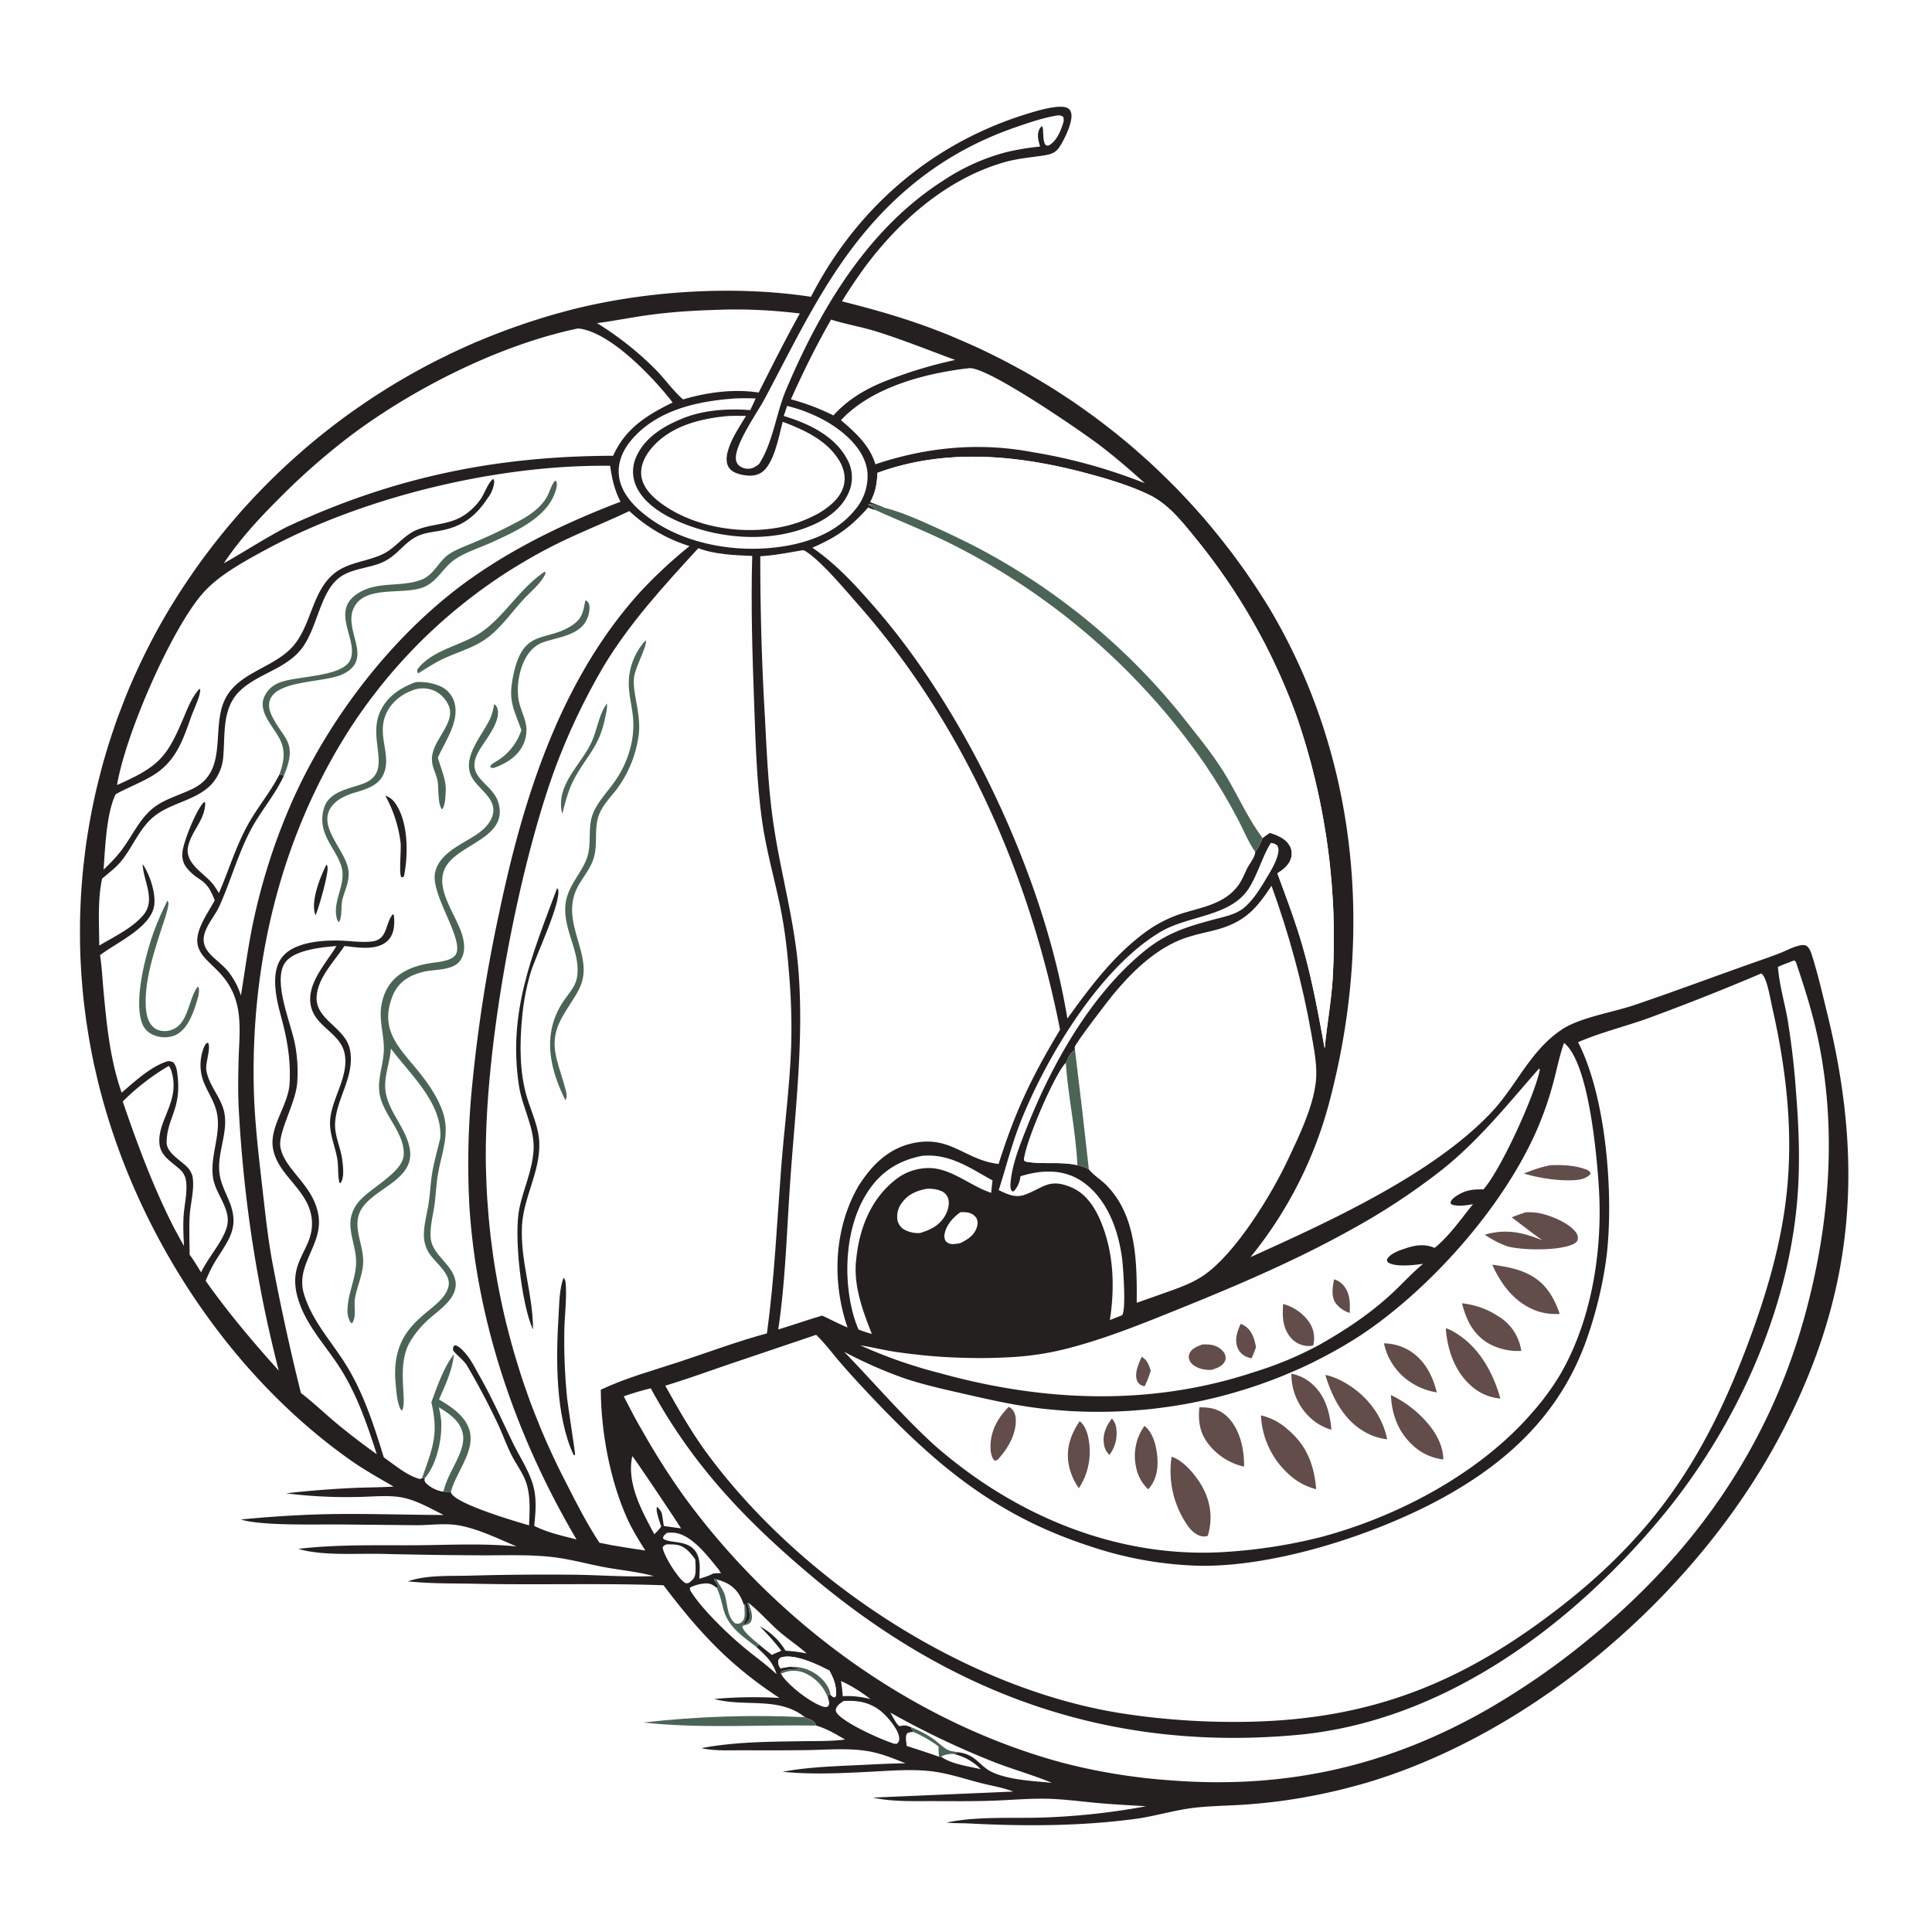 <svg xmlns="http://www.w3.org/2000/svg" width="32" height="32"><path fill="#FEFEFE" d="M0 0h32v32H0V0z"/><path fill="#252020" d="M13.432 4.916c.742-1.444 1.962-2.514 3.515-3.01.15-.048.58-.187.727-.12.038.017.056.044.067.083.039.14-.117.455-.198.573-.062.09-.139.114-.244.131-.224.036-.437.05-.657.112-.95.27-1.744.966-2.322 1.746q-.198.272-.375.56c.55.138 1.09.292 1.62.5q.105.04.21.084l.208.09q.104.045.207.092.103.048.205.098l.202.101q.101.052.2.106.1.053.2.11.098.055.195.113l.194.117q.096.06.191.122l.19.125q.093.064.185.13.093.065.184.133.091.067.18.136l.179.14.175.144q.087.073.172.148l.169.15q.084.077.166.155t.163.158l.16.16.156.165.153.167.15.17.145.174.142.176.14.18q.068.09.134.182.067.091.132.184l.127.188q.063.094.124.19.061.095.12.192c1.457 2.445 1.723 5.342 1.022 8.078a6.829 6.829 0 01-1.333 2.673c1.282-.579 3.023-1.368 3.994-2.402.418-.446.64-1.023 1.169-1.372.293-.194.843-.282 1.192-.4.658-.223 1.308-.467 1.963-.698.147-.052.297-.102.443-.16.106-.04.209-.1.32-.126.04-.01.08-.017.119-.002.051.02.083.109.098.157.1.312.176.646.254.964.629 2.557.442 4.719-.81 7.054-1.367 2.547-4.007 4.843-6.79 5.682q-.238.07-.48.129-.24.058-.485.104-.244.046-.49.079-.246.032-.494.052c-.3.025-.605.024-.906.056-.344.037-.677.145-1.02.19-.897.118-1.817.121-2.719.074-.13-.007-.262-.003-.391-.014.469-.107 1.085-.07 1.57-.084q.437-.014.871-.061t.864-.127c-.266-.016-.532-.029-.797-.053-.3-.027-.6-.07-.902-.072-.29-.002-.58.025-.868.034-.332.011-.666.006-.998.006-.326 0-.643.01-.964-.058l2.327-.1c-.179-.07-.377-.099-.563-.148-.267-.07-.53-.159-.806-.19-.328-.036-.672-.007-1.001.01-.48.025-.969.048-1.449 0 .399-.074.795-.089 1.2-.108.277-.012.557-.03.835-.032-.195-.078-.391-.16-.599-.197-.327-.06-.68-.028-1.012-.022q-.53.007-1.06.003c-.234-.001-.48.015-.71-.035.548-.104 1.09-.106 1.646-.115.242-.004.494.004.733-.028-.153-.09-.305-.181-.477-.231-.034-.094-.108-.099-.188-.139-.43-.348-1.003-.163-1.501-.302a7.49 7.49 0 011.08-.017c-.822-.537-1.329-1.086-1.92-1.866-1.033-.037-2.069-.003-3.103-.025-.374-.007-.759 0-1.13-.04.3-.107.694-.086 1.013-.094q.896-.025 1.792-.015c.421.008.845.04 1.267.022-.257-.07-.515-.094-.776-.14-.313-.056-.618-.146-.935-.179-.383-.04-.774-.023-1.158-.025q-.82-.004-1.64-.024c-.42-.01-.982.036-1.378-.083.649-.077 1.317-.056 1.97-.06.545-.005 1.102-.034 1.644.02-.302-.127-.633-.291-.955-.349-.23-.04-.468-.003-.699-.003l-1.28-.012c-.408-.003-1.284.024-1.632-.082q.725-.073 1.454-.089c.635-.011 1.27.012 1.904.014-.204-.102-.415-.224-.638-.279-.246-.06-.53-.022-.78-.02a7.965 7.965 0 01-1.191-.06q.56-.064 1.123-.089c.22-.01.439-.008.658-.023-.243-.14-.486-.276-.715-.437-1.994-1.406-3.491-3.692-4.121-6.034q-.034-.124-.064-.249l-.058-.25q-.027-.125-.051-.251-.024-.127-.045-.253l-.04-.254-.032-.254q-.015-.128-.027-.256l-.02-.256-.014-.256q-.005-.128-.007-.256-.002-.129-.001-.257 0-.128.005-.257.004-.128.011-.256.007-.128.018-.256.01-.128.024-.256l.03-.255q.017-.127.037-.254.02-.126.043-.253.023-.126.049-.252.026-.125.055-.25l.062-.25q.032-.124.067-.247.036-.124.074-.246.038-.123.08-.244.04-.122.085-.242l.092-.24q.047-.12.097-.237.05-.118.104-.235.053-.117.109-.232.056-.116.115-.23.058-.114.12-.227.062-.112.126-.223.068-.116.138-.23t.143-.226q.074-.112.15-.223.075-.11.154-.219.078-.108.16-.215.08-.106.164-.21.084-.105.17-.208l.175-.203q.089-.1.18-.198t.185-.194q.093-.096.19-.19.095-.093.193-.184t.199-.18q.1-.089.202-.175.103-.087.207-.17.105-.084.211-.165.107-.081.215-.16.109-.078.22-.154.11-.076.222-.15l.226-.143q.114-.07.23-.138.115-.067.233-.132.117-.065.236-.127.119-.062.239-.12.12-.06.242-.115.121-.056.244-.11.123-.052.248-.102.124-.05.25-.097.125-.047.252-.09.126-.045.254-.085.127-.041.256-.079.128-.037.258-.072c1.256-.334 2.772-.434 4.058-.237z"/><path fill="#FEFEFE" d="M29.172 16.124c.006.005.013.009.018.015.082.087.134.416.163.543.254 1.12.373 2.243.201 3.385-.113.754-.343 1.501-.612 2.213-.75 1.994-1.654 3.281-3.38 4.55-1.583 1.165-3.095 1.683-5.06 1.69q-.48.003-.956-.032-.478-.034-.95-.107c-2.62-.406-5.351-2.213-6.905-4.335-.252-.348-.463-.72-.672-1.095.345-.104.686-.228 1.028-.345l1.471-.497c.137.132.253.285.375.43q.197.23.405.451c1.134 1.218 2.15 2.1 3.754 2.62a6.16 6.16 0 001.814.324c1.21.019 2.756-.47 3.825-1.017 1.237-.634 2.196-1.5 2.633-2.863a6.74 6.74 0 00.287-1.254c.118-1.009-.005-2.627-.473-3.538.374-.162.77-.257 1.153-.394q.95-.349 1.88-.744z"/><path fill="#FEFEFE" d="M11.566 9.08c.273.104.603.116.893.128-.023.816.002 1.623.032 2.438.024.653.041 1.308.132 1.955.068.48.202.943.3 1.415.08.389.123.784.152 1.18q.046.572.029 1.145c-.025.667-.113 1.331-.165 1.997-.07.914-.112 1.837-.236 2.747-.485.13-.965.31-1.442.468-.438.145-.893.267-1.31.465.003.692.151 1.495.435 2.128.084.188.191.36.302.535-.112-.014-.223-.034-.335-.051q-.213-.032-.424-.077c-.208-.314-.375-.644-.546-.98q-.076-.146-.148-.294-.072-.149-.14-.3-.068-.15-.132-.302-.063-.152-.123-.306t-.114-.31q-.055-.155-.106-.312-.05-.157-.097-.316-.046-.158-.088-.318-.042-.16-.08-.32-.037-.161-.07-.323-.033-.161-.061-.324-.029-.163-.053-.326-.023-.163-.043-.327-.019-.164-.034-.328-.014-.165-.025-.33-.01-.164-.015-.33c-.082-1.89.486-4.982 1.134-6.765q.163-.439.363-.862.2-.423.437-.828c.435-.728 1.007-1.35 1.578-1.972z"/><path fill="#4C6456" d="M10.694 10.606l.005.02c.009.088-.174.43-.196.585-.036.256.12.607.076.96a1.933 1.933 0 01-.367.905c-.099.127-.218.248-.282.398-.1.234-.023.498-.096.738-.049.16-.16.295-.244.438-.22.377-.072.711.029 1.093.143.541-.055.663-.302 1.095-.254.444-.079.726.038 1.165.02.072.05.153.01.22-.269-.537-.386-1.112-.034-1.637.083-.124.198-.242.225-.393.076-.431-.267-.829-.18-1.275.051-.26.243-.446.338-.686.097-.246.01-.513.108-.758.079-.195.235-.353.355-.523.217-.305.344-.696.307-1.073-.015-.162-.057-.322-.067-.485a1.054 1.054 0 01.277-.787z"/><path fill="#252020" d="M9.226 14.712l.017.016c.06.215-.373 1.108-.457 1.39q-.052.18-.087.363-.035.184-.051.37c-.042.431-.045.916.083 1.333.074.242.19.478.201.735.02.488-.265.914-.287 1.395-.027.569.18 1.12.183 1.684v.02l-.008-.014c-.185-.42-.312-1.538-.218-1.989.069-.33.218-.632.236-.973.018-.365-.186-.695-.241-1.05-.19-1.221.216-2.173.63-3.28zm.107 6.455l.016.015c.02.026.021.082.023.113.014.238-.02.496-.025.737q-.01.564.046 1.125c.013.13.138.916.132.942l-.023.003c-.306-.658-.294-1.6-.25-2.318.012-.202.012-.425.08-.617z"/><path fill="#4C6456" d="M10.052 11.652c.01.079-.014.163-.03.24-.1.5-.324.64-.527 1.04-.087.172-.133.358-.18.544a.291.291 0 01-.015-.054c-.07-.447.327-.76.497-1.129.097-.21.119-.451.255-.641z"/><path fill="#FEFEFE" d="M4.984 23.072a38.06 38.06 0 01-.483-2.218c-.074-.42-.117-.845-.166-1.27-.057-.5-.115-1.003-.13-1.507-.057-2.05.413-4.092 1.49-5.847q.076-.124.157-.246t.166-.241q.085-.12.174-.235.089-.116.182-.23.092-.113.189-.222.096-.11.197-.217.1-.106.203-.21.104-.103.211-.202.107-.1.218-.196.11-.096.224-.188.113-.092.23-.18.116-.089.236-.173.12-.085.241-.165.123-.08.248-.156.124-.076.252-.148.127-.072.257-.14c.436-.228.899-.405 1.344-.616.289.268.62.463.997.58a7.845 7.845 0 00-.797.738c-1.335 1.46-1.955 3.424-2.353 5.321q-.152.7-.264 1.409-.111.708-.182 1.421a13.068 13.068 0 00-.05 2.049c.124 1.944.79 3.844 1.774 5.515-.24-.062-.478-.113-.7-.224.02-.21.041-.423-.008-.631-.063-.262-.231-.507-.348-.748-.184-.382-.352-.758-.563-1.128-.062-.109-.122-.232-.202-.329-.041-.05-.114-.135-.18-.153-.006-.002-.013 0-.02-.001-.028.029-.021.037-.025.076.033.066.169.152.235.264.182.308.357.64.509.963.077.164.138.336.218.499.087.178.214.327.266.523.057.213.04.438.032.656-.232-.069-1.192-.348-1.288-.532l-.008-.02a.251.251 0 01-.12-.01h-.011a.52.52 0 01-.28-.14c-.026-.031-.022-.04-.02-.079h-.047c-.034.018-.038.013-.073.002-.193-.062-.392-.23-.559-.347-.155-.502-.311-.993-.576-1.45-.246-.426-.602-.776-.747-1.258-.144-.48.308-.806.243-1.282-.07-.514-.555-.759-.631-1.14-.05-.246.255-.739.277-1.08a2.462 2.462 0 00-.035-.624c-.068-.35-.32-.924-.212-1.266q.01-.032.026-.062c.072-.134.242-.198.382-.235.159-.042.325-.059.489-.073-.178.295-.519.648-.417 1.02.09.33.491.428.554.771.066.358-.195.706-.238 1.053-.032.249.079.456.116.693.02.127.004.259.034.383l.017.007c.066-.083.044-.266.032-.368-.025-.221-.136-.416-.12-.641.03-.416.331-.765.245-1.203-.072-.361-.563-.49-.552-.86.008-.32.294-.601.461-.855.215.023.516.078.696-.07.09-.073.122-.182.128-.294a.75.75 0 00-.007-.15l-.017-.012c-.131.162-.08.422-.348.451-.17.02-.352-.01-.524-.015-.293-.008-.76.023-.957.271-.138.173-.131.42-.101.627.023.16.07.318.11.474.084.332.13.646.112.99-.02.367-.337.715-.276 1.078.077.46.604.689.644 1.188.04.493-.412.664-.234 1.287.138.482.506.829.754 1.25.25.42.406.878.555 1.342a11.604 11.604 0 01-.66-.506c-.2-.167-.39-.349-.596-.508z"/><path fill="#FEFEFE" d="M7.268 23.309c.164.101.34.214.392.413.081.305-.243.64-.313.982h-.011a.52.52 0 01-.28-.141c-.026-.031-.022-.04-.02-.079.196-.219.288-.65.271-.937-.004-.08-.02-.16-.039-.238z"/><path fill="#4C6456" d="M7.144 23.228c.099-.266.2-.573.375-.798-.028.271-.14.503-.248.75.204.12.44.274.507.517.093.344-.228.69-.31 1.016a.251.251 0 01-.121-.01c.07-.34.394-.676.313-.981-.052-.199-.228-.312-.392-.413.019.077.035.158.04.238.016.287-.076.718-.273.937H6.99c.172-.496.28-.721.155-1.256zm1.042-11.565a.115.115 0 01.049.063c.08.217-.212.546-.31.725-.24.44.239.507.333.855.156.576-.658.668-.875 1.052-.205.362.193.811.281 1.16.033.13.04.267-.037.385-.111.171-.404.15-.585.187-.192.04-.377.127-.485.299a.768.768 0 00-.074.159c-.179.52.128.808.43 1.175.167.204.334.441.42.693.124.363-.02.681-.08 1.038-.031.18-.034.366-.063.547-.026.162-.07.335-.057.5.024.287.36.434.41.714.05.293-.283.486-.465.657a1.56 1.56 0 00-.296.369c-.221.401-.026.98-.126 1.125-.011-.011-.015-.013-.023-.029-.06-.113-.07-.319-.082-.446-.089-1.067.78-1.144.878-1.588.047-.208-.232-.395-.33-.56a.555.555 0 01-.077-.248c-.01-.18.046-.366.074-.543.028-.173.034-.349.062-.521.032-.193.088-.386.134-.576.042-.585-.5-1.058-.817-1.488-.015.213-.1.42-.095.632.008.378.344.66.407 1.03.087.502-.56.639-.788.978-.155.23-.04.482.002.726.014.08.019.16.01.24-.022.183-.102.356-.132.536-.02.123.028.303-.046.407l-.024-.007a.395.395 0 01-.051-.253c.014-.251.133-.484.14-.734.008-.246-.119-.482-.09-.723a.57.57 0 01.114-.27c.182-.243.74-.495.764-.794.027-.345-.318-.653-.391-.978-.06-.266.058-.511.063-.774.004-.255-.087-.489-.038-.748.083-.438.402-.618.808-.682.122-.02.286-.027.386-.104.252-.195-.388-1.006-.308-1.394.067-.319.428-.463.671-.622.13-.085.262-.205.29-.365.042-.235-.215-.386-.329-.557-.224-.337.14-.708.279-1.006.036-.078.053-.158.069-.242zm-1.298-.365a.863.863 0 01.368.054.419.419 0 01.254.236c.13.327-.13.672-.258.962.046.162.141.376.131.544-.005.081-.005.25-.061.311-.073-.07-.055-.366-.075-.472-.016-.085-.055-.163-.077-.245-.06-.222.067-.386.17-.568.072-.125.147-.263.101-.41a.492.492 0 00-.244-.268.473.473 0 00-.392.004.757.757 0 00-.351.272c-.278.411.064.771-.11 1.123-.093.188-.321.243-.505.298-.131.047-.257.102-.344.216-.256.334.239.729.277 1.068a.536.536 0 01-.006.154c-.02.114-.07.22-.097.332-.024.098.003.289-.057.365-.03-.028-.037-.071-.043-.11-.041-.267.161-.53.09-.796-.052-.196-.201-.364-.274-.556a.64.64 0 01-.002-.475c.113-.241.417-.274.639-.36.495-.192.065-.712.27-1.18.117-.264.337-.404.596-.5z"/><path fill="#4C6456" d="M9.695 9.942c.033.02.045.023.059.061.027.073-.004.193-.036.26-.125.268-.492.29-.736.381-.332.124-.445.63-.392.948.026.153.11.294.127.448a.551.551 0 01-.054.298c-.095.2-.288.312-.488.383l-.046-.007-.01-.02c.03-.049.078-.067.124-.097a.946.946 0 00.393-.505c-.146-.397-.224-.504-.126-.944.166-.747.54-.509.966-.791.169-.112.185-.229.219-.415zm-.67-.476c.009.015.003.004.01.034-.066.155-.251.305-.365.429-.202.218-.381.484-.626.656-.2.141-.458.215-.681.317-.153.07-.294.162-.435.251-.023-.032-.018-.027-.016-.064.253-.342.766-.396 1.096-.643.377-.281.603-.7 1.017-.98z"/><path fill="#252020" d="M6.38 13.178c.08.026.132.072.178.142.207.315.205.837.133 1.193-.021.02-.008.013-.044.017-.042-.07.001-.449-.012-.573a2.155 2.155 0 00-.254-.78zm-.973 1.142c.008.012.013.019.017.034.025.096-.148.703-.198.804l-.008-.021c-.07-.227.088-.615.189-.817z"/><path fill="#FEFEFE" d="M14.533 7.832c1.121-.412 2.323-.298 3.456.004.343.091.703.199 1.025.35.332.155.553.44.78.718q.134.164.262.334.127.17.248.345.12.175.233.355.113.18.218.364.105.185.203.373.097.19.186.382.09.193.17.389.082.196.154.396.046.131.088.263.043.133.082.266.039.133.075.268.035.134.068.269.032.135.061.27.03.137.055.273.026.137.048.274.023.137.042.275.019.137.035.275.015.138.027.277.013.138.021.277.01.139.015.277.005.14.007.278.002.14 0 .278-.001.139-.006.278t-.013.277c-.025.387-.097.765-.132 1.15-.102-.559-.203-1.117-.358-1.664-.119-.42-.275-.829-.426-1.238.103-.065.204-.144.232-.27l.005-.027.001-.027v-.026l-.004-.026-.006-.026-.009-.025-.011-.024q-.006-.012-.014-.023c-.074-.113-.195-.154-.316-.198-.042.028-.085.054-.122.089-.035.079-.065.162-.123.227.005.078-.097.2-.134.276-.05.105-.093.214-.166.305-.255.318-.656.342-1.012.474a2.13 2.13 0 00-.54.3c-.51.384-.889.893-1.259 1.407q-.015-.095-.033-.19c-.407-2.25-1.652-4.896-3.158-6.623-.32-.367-.63-.708-1.033-.987.403-.172.636-.34.925-.666a.63.63 0 00.117.042c-.014-.038-.063-.053-.099-.073l-.022.017.019-.017-.01-.022c.07-.025.175.059.26.06h.016l-.246-.097c.086-.16.111-.303.118-.483z"/><path fill="#FEFEFE" d="M14.533 7.832c1.121-.412 2.323-.298 3.456.004.343.091.703.199 1.025.35.332.155.553.44.78.718q.134.164.262.334.127.17.248.345.12.175.233.355.113.18.218.364.105.185.203.373.097.19.186.382.09.193.17.389.082.196.154.396.046.131.088.263.043.133.082.266.039.133.075.268.035.134.068.269.032.135.061.27.03.137.055.273.026.137.048.274.023.137.042.275.019.137.035.275.015.138.027.277.013.138.021.277.01.139.015.277.005.14.007.278.002.14 0 .278-.001.139-.006.278t-.013.277c-.025.387-.097.765-.132 1.15-.102-.559-.203-1.117-.358-1.664-.119-.42-.275-.829-.426-1.238.103-.065.204-.144.232-.27l.005-.027.001-.027v-.026l-.004-.026-.006-.026-.009-.025-.011-.024q-.006-.012-.014-.023c-.074-.113-.195-.154-.316-.198-.042.028-.085.054-.122.089-.229-.306-.393-.667-.585-.997-.187-.32-.428-.621-.659-.91q-.1-.13-.204-.255-.105-.125-.213-.248-.108-.122-.22-.241t-.227-.235q-.116-.115-.235-.227-.118-.112-.24-.22-.123-.109-.248-.213-.126-.105-.254-.206-.129-.1-.26-.197-.132-.097-.266-.19-.135-.093-.272-.181-.137-.089-.277-.173-.14-.085-.282-.165-.142-.08-.287-.156t-.292-.147q-.146-.071-.295-.138c-.298-.135-.62-.289-.936-.371l-.246-.097c.086-.16.111-.303.118-.483z"/><path fill="#4C6456" d="M14.497 8.447c-.014-.038-.063-.053-.099-.073l-.022.017.019-.017-.01-.022c.07-.025.175.059.26.06h.016c.317.082.638.236.936.37q.149.068.296.14.146.07.291.146.145.076.287.156t.282.165q.14.084.277.173.137.088.272.181.134.093.266.19.131.097.26.197.128.101.254.206.125.104.247.213.123.108.241.22.12.112.235.227.115.116.227.235.112.119.22.241.108.123.213.248.104.126.204.255c.23.289.472.59.659.91.192.33.356.691.585.997-.035.079-.065.162-.123.227-.115-.162-.192-.36-.285-.537q-.246-.47-.544-.909-.098-.142-.201-.282-.103-.139-.21-.275t-.218-.269q-.111-.132-.226-.261-.116-.13-.235-.255-.119-.126-.242-.248t-.25-.24q-.126-.118-.256-.232-.13-.114-.264-.224t-.27-.216q-.138-.106-.278-.207-.14-.102-.283-.199-.143-.097-.29-.19-.146-.093-.295-.181-.148-.088-.3-.172-.152-.083-.306-.162c-.438-.226-.892-.4-1.34-.603z"/><path fill="#FEFEFE" d="M13.292 9.114c.028 0 .04.009.063.024.258.167.662.652.873.892 1.733 1.97 2.826 4.464 3.33 7.025-.474.792-.737 1.337-1.018 2.224-.561-.064-.797-.484-1.431-.342-.404.091-.673.367-.888.704q-.042.073-.08.149c-.332.679-.347 1.49-.103 2.198-.142-.06-.28-.133-.42-.197-.244.07-.484.156-.728.229.122-.805.144-1.702.203-2.517.081-1.137.219-2.262.134-3.403-.065-.875-.317-1.704-.432-2.568-.072-.54-.096-1.084-.124-1.626q-.08-1.346-.078-2.693c.235-.014.468-.06.699-.099zM1.938 13.003c.14-.822.831-2.418 1.341-3.079.121-.157.26-.285.422-.4.229-.163.476-.298.723-.431 1.63-.875 3.836-1.401 5.682-1.378.03.215.072.402.172.595-.856.327-1.7.726-2.453 1.254-1.268.89-2.346 2.28-2.977 3.688q-.113.256-.213.518-.1.262-.184.53-.085.266-.155.538-.07.271-.125.546c-.072.366-.12.737-.181 1.105a1.236 1.236 0 00-.216-.405c-.196-.233-.52-.344-.356-.7.061-.135.16-.25.22-.385.184-.41.302-.846.511-1.246.165-.315.404-.58.553-.906l-.073-.021c-.156.306-.38.564-.54.864-.19.353-.304.736-.463 1.102-.043-.07-.085-.139-.142-.197-.156-.162-.428-.32-.367-.582.06-.257.28-.434.282-.714l-.014-.018c-.126.104-.345.658-.363.83-.01.1.01.19.075.268.202.246.313.142.459.534-.11.21-.35.519-.274.767.092.298.506.396.644.962.069.286.036.593.027.883-.009.3-.013.602.005.902q.03.54.086 1.08.056.538.138 1.074.083.535.191 1.066.11.53.244 1.055c-.43-.477-.84-.963-1.211-1.488.05-.118.102-.23.17-.34.214-.344.395-.544.223-.971-.055-.138-.126-.27-.155-.416-.07-.351.132-.69.075-1.038-.043-.265-.266-.468-.302-.73-.016-.117.083-.367.027-.45-.04.017-.048.037-.064.074a.781.781 0 00.015.629c.058.13.138.257.18.393.117.38-.103.755-.047 1.138.042.292.329.54.22.85-.085.246-.301.476-.417.721-.062-.098-.12-.2-.19-.292-.002-.211-.01-.427 0-.638.012-.208.087-.463.046-.665a.346.346 0 00-.101-.163c-.104-.103-.328-.227-.326-.395.004-.396.242-.551.183-1.086-.01-.09-.014-.164-.07-.237-.051-.024-.076-.03-.13-.01-.265.095-.516.328-.728.51-.193-.55-.249-1.13-.302-1.705-.018-.19-.027-.385-.056-.572.27-.209.85-.46.898-.831.026-.203-.076-.51-.192-.677l.001.026c.022.271.212.566.016.81-.176.218-.499.37-.736.512-.002-.361-.029-.755.047-1.108.114-.097.236-.187.329-.305.186-.236.292-.53.53-.724.285-.231.693-.263.95-.53a.77.77 0 00.2-.493c.03-.39-.021-.804.306-1.088.308-.269.744-.341 1-.683.25-.335.296-.912.606-1.156.193-.152.473-.159.695-.249.266-.107.36-.315.588-.435.11-.058.232-.072.352-.092.389-.063.62-.227.836-.555a.513.513 0 00.1-.238c.003-.029.004-.046-.011-.072-.08.042-.152.252-.212.336a1.026 1.026 0 01-.3.282c-.238.143-.507.124-.756.225-.219.09-.351.3-.562.401-.26.126-.572.133-.804.319-.361.29-.376.821-.657 1.174-.338.424-1.015.453-1.198 1.021-.152.471.06 1.09-.475 1.365-.197.101-.419.158-.605.28-.261.17-.39.471-.568.716-.094.13-.203.241-.319.351.024-.348.047-.941.2-1.248.19-.105.393-.182.581-.29.397-.227.517-.561.662-.973.043-.12.1-.238.138-.36a.497.497 0 00.02-.115l-.015-.005c-.11.118-.178.278-.24.426-.292.702-.413.85-1.124 1.165z"/><path fill="#4C6456" d="M4.629 12.826c.071-.209.108-.378.004-.586-.1-.2-.342-.426-.268-.667a.435.435 0 01.238-.256c.28-.131 1.089-.09 1.205-.402.129-.348-.389-.84.195-1.129.31-.153.668-.062.984-.187.211-.085.283-.319.467-.432.128-.079.273-.128.41-.188a8.43 8.43 0 00.795-.384c.16-.093.323-.217.41-.385.034-.067.055-.144.094-.207.016-.026.018-.035.048-.039.03.064-.002.148-.024.21-.148.41-.672.639-1.042.809-.2.091-.45.167-.626.294-.18.13-.278.35-.487.442-.342.152-1.016-.05-1.184.378-.144.368.34.817-.163 1.066-.299.149-1.09.094-1.214.43-.036.096 0 .202.045.289.166.33.378.399.238.826a2.265 2.265 0 01-.052.14l-.073-.022zm-1.856 2.091c.022.033.02.051.013.09-.028.141-.081.281-.125.418-.125.395-.272.844-.245 1.263.008.118.036.252.132.331.06.05.147.067.224.056.351-.05.334-.5.498-.728l.019.004c.015.052.003.1-.005.152-.024.086-.05.172-.082.256-.06.155-.152.328-.315.394a.472.472 0 01-.357-.016.332.332 0 01-.175-.184c-.143-.376.054-1.128.186-1.503a5.14 5.14 0 01.232-.533z"/><path fill="#FEFEFE" d="M25.905 17.274l.02.017c.39.35.52 1.82.555 2.343.071 1.046-.107 2.217-.638 3.132a4.266 4.266 0 01-.485.655c-.87.996-2.231 1.711-3.5 2.043q-.383.096-.773.156t-.784.085c-1.787.116-3.494-.601-4.825-1.77-.532-.486-.994-1.03-1.494-1.546a7.18 7.18 0 001.004.442c.334.112.68.186 1.024.265.415.095.835.188 1.26.236q.142.016.286.027.143.012.287.018.144.006.287.007.144.001.288-.003t.287-.013q.144-.01.287-.023.143-.014.286-.034.142-.019.284-.043.142-.024.283-.054.14-.029.28-.063t.279-.074q.138-.039.275-.083.137-.044.272-.093.136-.048.269-.102.133-.054.265-.112t.26-.121c.34-.17.674-.359.982-.58 1.09-.782 2.218-2.072 2.747-3.312q.153-.36.254-.74c.056-.21.099-.429.17-.636l.008-.024z"/><path fill="#624D4A" d="M25.264 20.08a1.01 1.01 0 01.219.011c.191.036.52.167.628.334.028.045.027.076.016.126a.166.166 0 01-.05.046c-.225.124-.855.114-1.105.048a1.638 1.638 0 01-.38-.195c.355-.1.62-.04.956.093-.173-.122-.34-.252-.509-.38.073-.031.15-.056.225-.082zm-5.858 4.048c.209.068.412.322.513.507.137.251.168.528.086.802a.194.194 0 01-.09.01c-.102-.015-.182-.093-.24-.173a1.577 1.577 0 01-.269-1.146zm1.479-.685a.998.998 0 01.437.227c.322.27.443.587.478.996a1.024 1.024 0 01-.453-.247q-.026-.023-.05-.048-.025-.024-.048-.05-.024-.025-.046-.052l-.043-.054-.04-.057-.037-.059-.034-.06-.031-.062q-.015-.031-.028-.063l-.025-.065q-.012-.032-.022-.065l-.018-.067-.015-.068-.012-.068-.008-.07-.005-.068zm-1.02-.133c.188-.002.338.027.476.168.202.208.268.534.265.814a1.033 1.033 0 01-.565-.343c-.167-.199-.198-.39-.176-.64zM23.948 22a.56.56 0 01.122.054c.415.233.656.665.781 1.11a.821.821 0 01-.484-.21c-.273-.239-.396-.602-.42-.955zm-1.996.773c.145.03.287.1.41.182.31.204.54.518.614.884q-.046-.005-.092-.015-.045-.01-.09-.023-.044-.014-.087-.033-.042-.018-.083-.04c-.364-.198-.557-.574-.672-.955zm2.764-1.825c.203.027.402.06.588.15.288.14.427.371.53.664a.955.955 0 01-.397-.055c-.35-.134-.572-.429-.72-.759zm-1.678 2.16c.175.08.34.196.48.33.202.193.383.445.388.735a.883.883 0 01-.497-.226c-.246-.221-.357-.515-.371-.84zm1.177-1.521q.041.004.082.011l.082.016.08.021q.04.012.078.026.04.014.077.03.038.017.075.036.037.019.073.04l.07.044a.799.799 0 01.365.564.998.998 0 01-.548-.127c-.254-.154-.362-.387-.434-.66zm-1.292.663a.86.86 0 01.415.116c.257.156.389.413.46.696a1.058 1.058 0 01-.405-.15 1.021 1.021 0 01-.47-.662zm-1.533.503a.713.713 0 01.337.165c.225.193.3.48.326.763a.856.856 0 01-.36-.207.983.983 0 01-.303-.72zm-3.507.787c.085.062.127.188.146.288.054.285.001.579-.16.821a1.012 1.012 0 01-.168-.392c-.047-.269.033-.498.182-.718zm1.073.077l.02.017c.135.12.185.353.195.528.01.19-.023.36-.153.506a.688.688 0 01-.205-.387.855.855 0 01.143-.664zm-2.25-.313c.02.007.022.005.038.019.053.044.076.11.08.176.014.253-.134.5-.3.679-.014.008-.03.012-.045.017l-.013-.01c-.05-.052-.06-.156-.06-.224-.002-.257.123-.48.3-.657zm8.973-4.004c.193-.008.411 0 .593.071.041.016.057.025.073.065-.007.015-.006.016-.02.028-.102.09-.255.085-.383.086a2.716 2.716 0 01-.702-.113c.143-.058.287-.107.439-.137zm-7.263 4.196a.274.274 0 01.074.17.585.585 0 01-.115.432.296.296 0 01-.09-.183c-.026-.16.038-.295.131-.42z"/><path fill="#FEFEFE" d="M17.805 17.388c-.002-.015-.006-.029-.005-.043.009-.064.555-.772.635-.87.298-.36.663-.72 1.1-.903.17-.07.345-.108.523-.15.509-.12.722-.317 1.002-.752.29.803.512 1.61.66 2.452.046.264.106.548.072.818-.055.425-.275.874-.456 1.26-.273.583-.866 1.555-1.393 1.92-.197.138-.437.217-.662.298l-.453.16c.004-.668.001-1.443-.508-1.953-.085-.085-.214-.164-.285-.256-.055-.038-.127-.053-.19-.07-.278-.064-.545-.01-.818-.053-.032-.005-.046-.003-.066-.03.01-.266.507-1.427.692-1.61.04-.089.067-.162.152-.218z"/><path fill="#FEFEFE" d="M17.845 19.299c-.278-.064-.545-.01-.818-.053-.032-.005-.046-.003-.066-.03.01-.266.507-1.427.692-1.61.039.568.166 1.122.192 1.693z"/><path fill="#4C6456" d="M17.653 17.606c.04-.089.067-.162.152-.218q.122.99.23 1.981c-.055-.038-.127-.053-.19-.07-.026-.571-.153-1.125-.192-1.693z"/><path fill="#FEFEFE" d="M29.718 15.907l.027.025c.138.408.272.828.362 1.25.324 1.512.198 3.09-.204 4.575-.596 2.2-1.856 3.992-3.618 5.416q-.385.316-.794.599-.41.283-.84.533c-1.658.95-3.346 1.33-5.25 1.184a9.786 9.786 0 01-1.82-.297c-2.499-.68-4.765-2.35-6.275-4.44a12.099 12.099 0 01-.678-1.073c-.107-.179-.2-.367-.297-.551a4.41 4.41 0 01.448-.133c.702 1.29 1.588 2.21 2.71 3.149 2.333 1.949 4.935 2.868 7.985 2.593 2.407-.216 4.526-1.781 6.031-3.59 1.177-1.412 2.045-3.247 2.245-5.084.071-.648.052-1.295 0-1.943a13.11 13.11 0 00-.142-1.235c-.05-.281-.134-.564-.158-.849l-.002-.021c.088-.04.18-.073.27-.108z"/><path fill="#FEFEFE" d="M25.49 17.7l.015.014c-.074.404-.648 1.668-.935 1.986-.174-.003-.301.01-.45.111-.04.028-.087.06-.096.113l.022.027c.116.037.234.012.351-.005-.197.242-.392.527-.635.723-.17-.07-.312-.048-.482.008-.102.034-.258.085-.308.186.004.022.001.033.021.047.117.082.44.043.578.023-.195.16-.368.358-.557.528-.353.32-.75.581-1.164.815a5.9 5.9 0 01-1.066.446c-1.715.572-3.494.5-5.222.02a7.901 7.901 0 01-1.312-.459c.195.03.386.079.581.108q.24.035.48.059.241.023.483.034.242.01.484.01.242-.002.484-.016a4.82 4.82 0 00.842-.124c.672-.164 1.319-.43 1.959-.688.955-.386 1.912-.796 2.813-1.298a11.043 11.043 0 001.507-.992c.614-.489 1.092-1.09 1.606-1.675z"/><path fill="#624D4A" d="M21.253 21.599c.162.04.324.15.42.285a.467.467 0 01.077.401.288.288 0 01-.082.009.396.396 0 01-.282-.13c-.144-.162-.148-.361-.133-.565zm-1.339.669c.074 0 .145-.002.215.025.068.026.14.08.164.151a.138.138 0 01-.01.112c-.044.079-.137.108-.216.133a.567.567 0 01-.168-.016c-.072-.02-.165-.066-.195-.138a.142.142 0 01-.003-.114c.036-.089.132-.119.213-.153zm.636-.342c.02.01.04.018.06.03.128.081.165.214.193.354-.018.066-.046.126-.073.188a.592.592 0 01-.074-.021.275.275 0 01-.161-.163c-.048-.131 0-.267.055-.388zm1.547-.736q.02.005.04.014.02.009.038.02.019.011.035.025.017.013.032.03c.12.128.122.304.113.468a.474.474 0 01-.231-.161c-.08-.119-.052-.265-.027-.397zm-3.187 1.283c.097.058.115.129.15.229-.026.09-.06.172-.1.258-.013-.002-.019-.002-.033-.007a.143.143 0 01-.095-.089c-.045-.123.028-.278.078-.391z"/><path fill="#FEFEFE" d="M9.564 5.442c.018-.001.015-.002.031 0 .528.069 1.236.822 1.546 1.225-.434.212-.782.43-.986.882-1.95.005-3.643.356-5.412 1.182-.355.185-.688.403-1.036.599.26-.393.587-.746.92-1.078a11.24 11.24 0 011.202-1.053c1.047-.78 2.453-1.487 3.735-1.757zm2.428 1.455c.12-.014.244-.008.365-.009-.1.167-.219.34-.283.525-.034.096-.061.217-.012.313.036.069.105.104.177.125.113.031.252.047.359-.016.223-.131.3-.61.367-.849.345.132.705.292.916.612.086.13.133.282.096.438-.051.21-.237.356-.414.464q-.08.044-.165.082-.084.038-.171.069-.088.03-.177.053-.09.023-.18.038c-.633.108-1.378-.016-1.905-.395-.156-.113-.315-.263-.342-.463-.021-.164.053-.318.154-.443.294-.364.769-.496 1.216-.544zm4.042-.797l.02-.002c.306-.025 1.855 1.045 2.157 1.274.262.198.507.412.752.632a9.005 9.005 0 00-1.872-.517c-.878-.165-1.749-.08-2.592.203-.094-.315-.33-.524-.57-.731.509-.544 1.383-.774 2.105-.859zm-4.184-.967c.462-.021.939.004 1.398.059-.24.43-.461.87-.682 1.31-.408-.064-.86-.004-1.252.114-.163-.142-.29-.324-.44-.48a5.269 5.269 0 00-.986-.784c.28-.036.559-.093.84-.132.373-.052.746-.076 1.122-.087z"/><path fill="#FEFEFE" d="M17.517 1.91c.043.004.058.001.093.026a.154.154 0 010 .1c-.042.137-.111.305-.242.375-.035.002-.033.001-.06-.022-.027-.064-.026-.123-.03-.19-.003-.035.003-.086-.023-.11-.013.014-.026.027-.035.044-.053.102-.02.19.006.294-.19.02-.384.05-.569.096a3.463 3.463 0 00-1.034.468c-1.247.796-2.04 2.131-2.604 3.467-.161.382-.215.854-.43 1.201l-.01.018a.298.298 0 01-.122.077.232.232 0 01-.182-.02.156.156 0 01-.084-.11c-.043-.236.353-.79.471-1.012.433-.81.819-1.625 1.358-2.374.716-.996 1.615-1.718 2.784-2.124.229-.08.474-.164.713-.203z"/><path fill="#FEFEFE" d="M13.765 5.293c.241.077.496.119.74.194.445.139.878.314 1.316.475a7.458 7.458 0 00-1.208.371c-.31.13-.583.297-.809.548a3.68 3.68 0 00-.704-.267c.203-.452.418-.89.665-1.32zM12.171 6.6c.116-.006.229-.005.345 0-.028.065-.06.13-.09.193-.359-.029-.756-.004-1.093.127-.323.127-.657.32-.798.655a.586.586 0 00.004.482c.146.322.526.52.84.638.665.25 1.47.286 2.123-.018.251-.116.486-.305.577-.576a.617.617 0 00-.058-.513c-.208-.378-.646-.58-1.04-.698l.057-.168.185.053c.251.086.484.196.695.36.219.171.421.402.45.69a.861.861 0 01-.21.624c-.33.407-.865.575-1.369.624-.73.073-1.563-.097-2.14-.573-.199-.164-.382-.382-.4-.65-.015-.213.078-.41.214-.568.423-.494 1.089-.638 1.708-.682zm8.878 7.361c.046.007.066.01.104.041a.147.147 0 01.022.097c-.017.154-.13.332-.208.462-.098.165-.236.386-.394.499-.128.09-.294.124-.443.163-.466.125-.806.225-1.187.539-.888.73-1.525 1.873-1.941 2.927-.113.284-.242.607-.265.914-.003.048-.004.092.028.131l.027-.003a.42.42 0 00.107-.228l.003-.02q.145-.046.295-.067c.283-.037.548.013.777.189.38.292.552.786.612 1.245.016.13.07.844 0 .934l-.203.08c.08-.517.066-1.063-.12-1.556-.098-.26-.248-.526-.515-.64-.374-.16-.465.008-.773.12-.16.058-.29-.008-.433-.076.12-.375.216-.76.361-1.127.422-1.067 1.315-2.558 2.322-3.152.47-.278 1.165-.246 1.466-.73.145-.234.213-.506.358-.742zM2.794 17.655c.038.04.05.101.063.154.101.455-.253.767-.216 1.135.02.201.188.29.324.412a.315.315 0 01.111.175c.038.19-.023.418-.035.61-.01.166-.002.332.006.497l-.156-.284c-.348-.679-.612-1.39-.858-2.11q.17-.17.362-.318.19-.148.399-.27zm12.48 1.489c.456-.04.786.198 1.166.408-.01.068-.016.137-.023.205-.324-.106-.609-.364-.95-.406a.884.884 0 00-.665.213c-.387.316-.57.799-.619 1.284-.055.43.103.853.257 1.246a2.329 2.329 0 01-.221-.073q-.08-.192-.122-.395c-.128-.607-.07-1.366.281-1.894.221-.333.508-.511.896-.588zM11.871 26.3l.025-.006c-.006-.045-.041-.087-.066-.126l.007-.022.03.016c.17.044.294.114.386.27.033.057.055.12.078.18l.006-.05a.28.28 0 01.02.094c.003.085.01.174-.047.237l.014.01.047-.019a.347.347 0 01.018-.033c.01-.014.015-.014.022-.03.024-.053-.012-.195-.027-.25l-.004-.014.02-.007c.028.08.08.218.042.3-.024.053-.08.062-.13.075l-.018.02c.038.106.197.22.282.296l-.048.037c.157.148.268.24.335.452-.166-.156-.352-.287-.527-.432-.271-.224-.684-.62-.874-.91-.022-.032-.04-.053-.033-.093a.643.643 0 01.226-.066c.098-.01.14.011.216.07z"/><path fill="#FEFEFE" d="M11.866 26.162c.171.044.295.114.387.27.033.057.055.12.078.18l.001.052.002.077c0 .05-.012.097-.054.13-.03.025-.06.024-.096.02-.144-.094-.132-.343-.185-.493-.03-.082-.094-.156-.133-.236z"/><path fill="#4C6456" d="M11.871 26.3l.025-.006c-.006-.045-.041-.087-.066-.126l.007-.022.03.016c.038.08.102.154.132.236.053.15.04.399.185.493.037.004.065.005.096-.02.042-.033.053-.08.054-.13 0-.026 0-.051-.002-.077l-.001-.051.006-.05a.28.28 0 01.02.093c.003.085.01.174-.047.237l.014.01.047-.019a.347.347 0 01.018-.033c.01-.014.015-.014.022-.03.024-.053-.012-.195-.027-.25l-.004-.014.02-.007c.028.08.08.218.042.3-.024.053-.08.062-.13.075l-.018.02c.038.106.197.22.282.296l-.048.037c-.222-.171-.46-.325-.542-.61-.033-.118-.055-.238-.106-.35l-.009-.018z"/><path fill="#FEFEFE" d="M15.34 19.692a.53.53 0 01.238.03.202.202 0 01.124.121c.03.09.003.197-.04.277-.092.174-.247.25-.426.303a.488.488 0 01-.246-.05.238.238 0 01-.125-.162.373.373 0 01.072-.287c.1-.14.24-.201.404-.232zm-2.24 7.915c-.06.004-.114.013-.172.026a.167.167 0 01-.035-.13c.005-.023.02-.03.036-.047.18-.065.485.06.65.136.053.025.104.053.158.077.072.132.125.267.108.422l-.017.023c-.041-.008-.045-.015-.075-.046l-.025-.01-.012.072c.006.021.016.047.017.07.002.039-.004.045-.03.07a.148.148 0 01-.068-.002c-.202-.06-.595-.361-.7-.545-.005-.025-.006-.012.01-.04.09-.04.217-.03.315-.034l-.16-.042z"/><path fill="#FEFEFE" d="M13.1 27.607c-.06.004-.114.013-.172.026a.167.167 0 01-.035-.13c.005-.023.02-.03.036-.047.18-.065.485.06.65.136.053.025.104.053.158.077.072.132.125.267.108.422l-.017.023c-.041-.008-.045-.015-.075-.046-.004-.094-.083-.205-.149-.268a.695.695 0 00-.504-.193z"/><path fill="#4C6456" d="M13.1 27.607a.695.695 0 01.504.193c.066.063.145.174.15.268l-.026-.01-.012.072a.714.714 0 00-.421-.433.48.48 0 00-.36.026c-.005-.025-.006-.012.01-.04.09-.04.217-.03.315-.034l-.16-.042z"/><path fill="#FEFEFE" d="M15.094 28.61c-.247-.11-.136.137-.347-.244a13.9 13.9 0 001.725.822c.313.121.642.213.95.341-.308-.03-.674-.044-.961-.164-.248-.105-.275-.302-.594-.343l-.058.033a.366.366 0 00-.222.041h-.032c-.176-.065-.358-.12-.536-.18-.006-.064-.024-.142.003-.201.047-.028.065-.024.118-.024l-.013-.007c-.003-.006-.01-.024-.014-.03l-.02-.016v-.027z"/><path fill="#FEFEFE" d="M15.02 28.915c-.007-.063-.025-.14.002-.2.047-.028.065-.024.118-.024.147.06.275.145.405.235.002.055 0 .115.01.17-.176-.065-.358-.12-.536-.18z"/><path fill="#4C6456" d="M15.094 28.61c.128.051.256.115.368.195.075.053.175.156.257.187.043.016.101.022.148.03l-.058.033a.366.366 0 00-.222.041h-.032c-.01-.055-.008-.115-.01-.17a2.112 2.112 0 00-.405-.235l-.013-.007c-.003-.006-.01-.024-.014-.03l-.02-.016v-.027z"/><path fill="#FEFEFE" d="M13.97 28.174c.231-.013.424.016.612.162.107.084.313.317.312.462 0 .043-.012.055-.039.085l-.047-.002c-.24-.08-.758-.312-.925-.481-.021-.021-.043-.05-.039-.081.01-.07.076-.107.127-.145zm-3.497-4.056c.023.016.753 1.103.807 1.197l-.285-.04q-.015-.103-.032-.205a.242.242 0 00-.08-.111c-.03.057.048.257.069.326-.033.047-.075.087-.114.128-.205-.383-.464-.847-.365-1.295zM12.4 26.55c.174.137.32.307.485.454.152.136.325.247.477.382a2.665 2.665 0 00-.351-.045 1.086 1.086 0 00-.428-.405c.126.128.25.262.358.406-.052.022-.105.043-.156.068-.071-.055-.142-.11-.21-.17-.084-.075-.243-.19-.281-.294l.018-.021c.05-.013.106-.022.13-.074.038-.083-.014-.221-.042-.3zm-1.361-.97c.047 0 .095-.001.142.003.16.016.245.126.335.245.003.074.01.152.002.225-.008.082-.045.117-.107.164-.033.007-.045.014-.075-.007-.112-.077-.34-.44-.36-.576.018-.041.025-.035.063-.054zm4.869-5.503c.035 0 .072 0 .107.004a.223.223 0 01.15.083c.033.048.032.108.015.162-.042.134-.151.203-.27.262a.566.566 0 01-.12.018.156.156 0 01-.13-.054c-.016-.038-.022-.064-.016-.104.025-.158.141-.28.264-.371z"/><path fill="#FEFEFE" d="M11.043 25.391a.537.537 0 01.13-.003c.3.036.57.415.75.632l-.008.003.03.033q-.065.001-.132.006c-.072.04-.15.062-.229.086l.006-.168c.005-.551-.489-.379-.609-.5.006-.047.028-.056.062-.089zm4.544 3.705a.366.366 0 01.222-.041.897.897 0 01.435.248c-.2-.047-.488-.084-.657-.207zm-1.657-1.253c.17.077.34.184.487.299a1.505 1.505 0 00-.459-.048c-.004-.084-.017-.168-.028-.252z"/><path fill="#4C6456" d="M10.66 28.53q.665-.076 1.334-.098.669-.022 1.337.01c.08.04.154.045.188.139-.956-.016-1.905.053-2.858-.05z"/></svg>